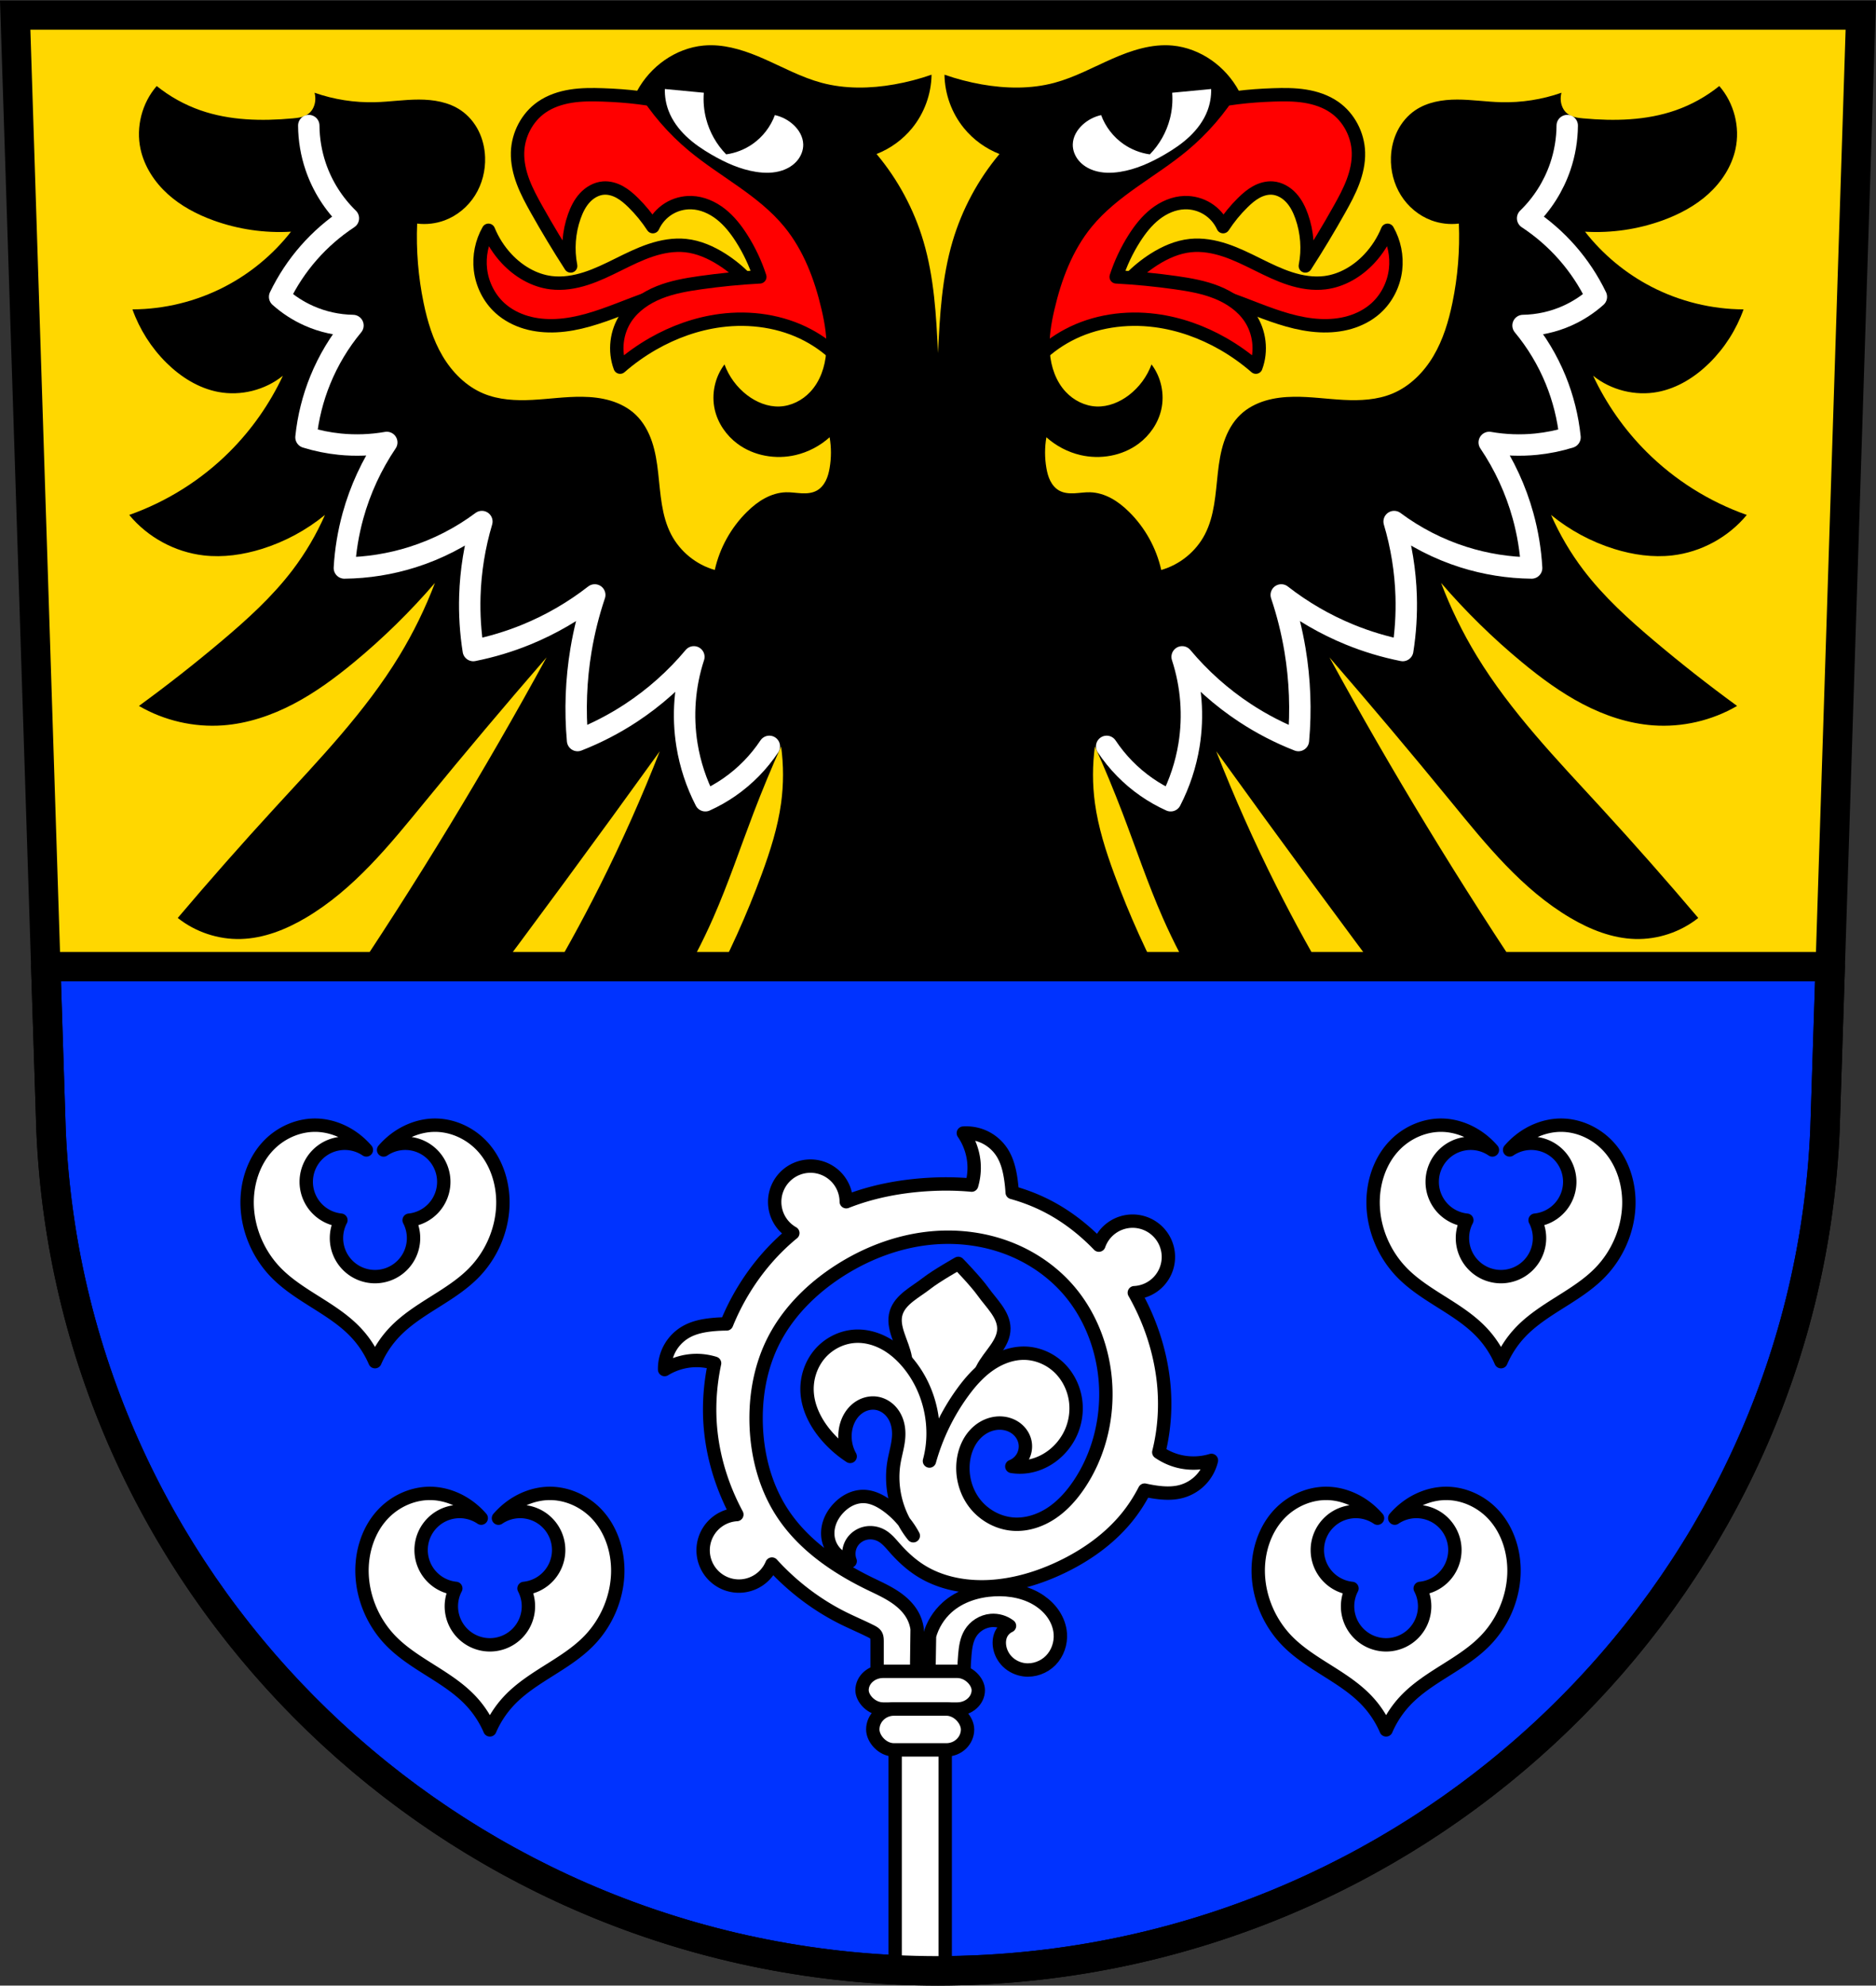 <?xml version="1.0" encoding="UTF-8" standalone="no"?><!-- Created with Inkscape (http://www.inkscape.org/) --><svg xmlns="http://www.w3.org/2000/svg" xmlns:cc="http://creativecommons.org/ns#" xmlns:dc="http://purl.org/dc/elements/1.1/" xmlns:inkscape="http://www.inkscape.org/namespaces/inkscape" xmlns:rdf="http://www.w3.org/1999/02/22-rdf-syntax-ns#" xmlns:sodipodi="http://sodipodi.sourceforge.net/DTD/sodipodi-0.dtd" xmlns:svg="http://www.w3.org/2000/svg" height="201" id="svg8432" inkscape:version="0.91 r13725" sodipodi:docname="DEU Pomster COA.svg" version="1.1" viewBox="0 0 701.334 741.769" width="190">
  <rect x="0" y="0" width="701.334" height="741.769" fill="#333333" stroke="none"/>
  <defs id="defs8434">
    <inkscape:path-effect effect="spiro" id="path-effect10085" is_visible="true" />
    <inkscape:path-effect effect="spiro" id="path-effect10029" is_visible="true" />
    <inkscape:path-effect effect="spiro" id="path-effect10010" is_visible="true" />
    <inkscape:path-effect effect="spiro" id="path-effect10002" is_visible="true" />
    <inkscape:path-effect effect="spiro" id="path-effect9892" is_visible="true" />
    <inkscape:path-effect effect="spiro" id="path-effect12355" is_visible="true" />
    <inkscape:path-effect effect="spiro" id="path-effect12359" is_visible="true" />
    <inkscape:path-effect effect="spiro" id="path-effect12355-8" is_visible="true" />
    <inkscape:path-effect effect="spiro" id="path-effect12359-0" is_visible="true" />
    <inkscape:path-effect effect="spiro" id="path-effect12513" is_visible="true" />
    <inkscape:path-effect effect="spiro" id="path-effect12513-2" is_visible="true" />
    <inkscape:path-effect effect="spiro" id="path-effect9892-2" is_visible="true" />
    <inkscape:path-effect effect="spiro" id="path-effect10029-6" is_visible="true" />
    <inkscape:path-effect effect="spiro" id="path-effect10085-0" is_visible="true" />
    <inkscape:path-effect effect="spiro" id="path-effect10085-9" is_visible="true" />
  </defs>
  <sodipodi:namedview bordercolor="#666666" borderopacity="1.0" fit-margin-bottom="0" fit-margin-left="0" fit-margin-right="0" fit-margin-top="0" id="base" inkscape:current-layer="layer1" inkscape:cx="350.66705" inkscape:cy="370.88383" inkscape:document-units="px" inkscape:object-nodes="true" inkscape:pageopacity="0.0" inkscape:pageshadow="2" inkscape:snap-midpoints="true" inkscape:snap-nodes="false" inkscape:snap-smooth-nodes="true" inkscape:window-height="745" inkscape:window-maximized="1" inkscape:window-width="1366" inkscape:window-x="-8" inkscape:window-y="-8" inkscape:zoom="0.72664079" pagecolor="#ffffff" showgrid="false" />
  <g id="layer1" inkscape:groupmode="layer" inkscape:label="Ebene 1" transform="translate(-16.732,-11.478)">
    <path d="M 22.412,16.978 35.81,433.602 C 43.225,608.852 189.73,747.648 367.399,747.746 544.909,747.532 691.469,608.685 698.989,433.602 l 13.398,-416.624 -344.979,0 z" id="path10563-0-6" inkscape:connector-curvature="0" style="fill:#ffd700;fill-opacity:1;fill-rule:evenodd;stroke:none;stroke-width:11;stroke-opacity:1" />
    <g id="g9782" transform="translate(-10.714,-13.024)">
      <path d="m 313.402,137.927 c -3.949,-6.686 -9.496,-12.421 -16.047,-16.59 -4.128,-2.627 -8.732,-4.661 -13.599,-5.168 -4.39,-0.457 -8.837,0.346 -13.025,1.739 -4.188,1.393 -8.155,3.368 -12.11,5.325 -3.956,1.957 -7.934,3.912 -12.135,5.264 -4.202,1.352 -8.665,2.087 -13.045,1.543 -6.368,-0.792 -12.21,-4.286 -16.59,-8.975 -2.883,-3.086 -5.199,-6.699 -6.799,-10.607 -2.517,4.414 -3.581,9.64 -2.992,14.687 0.64,5.474 3.251,10.723 7.343,14.415 2.785,2.513 6.201,4.285 9.803,5.33 3.603,1.045 7.392,1.377 11.139,1.198 8.127,-0.389 15.94,-3.13 23.537,-6.043 7.597,-2.912 15.201,-6.047 23.242,-7.284 10.62,-1.634 21.747,0.204 31.277,5.168 z" id="path12353" inkscape:connector-curvature="0" inkscape:original-d="m 313.40183,137.92707 c 0,0 -9.62204,-12.35738 -16.0465,-16.59045 -4.0492,-2.66801 -8.75494,-4.93931 -13.59872,-5.16751 -17.37812,-0.8187 -33.02973,15.8402 -50.31529,13.8707 -6.2471,-0.71179 -11.98277,-4.69705 -16.59045,-8.97516 -3.07769,-2.85755 -6.79936,-10.60701 -6.79936,-10.60701 0,0 -3.66467,9.73608 -2.99172,14.68663 0.72634,5.34331 3.22202,10.93708 7.34331,14.41465 5.58827,4.71542 13.63069,6.43741 20.94204,6.52739 16.2124,0.19953 30.59223,-12.40476 46.77962,-13.32676 10.54993,-0.6009 31.27707,5.16752 31.27707,5.16752 z" inkscape:path-effect="#path-effect12355" sodipodi:nodetypes="caaaacaaaac" style="fill:#ff0000;fill-opacity:1;fill-rule:evenodd;stroke:#000000;stroke-width:5;stroke-linecap:round;stroke-linejoin:round;stroke-miterlimit:4;stroke-dasharray:none;stroke-opacity:1" />
      <path d="m 259.279,161.589 c -2.255,-6.039 -1.419,-13.143 2.176,-18.494 2.939,-4.374 7.503,-7.469 12.393,-9.432 4.89,-1.964 10.131,-2.88 15.348,-3.622 7.397,-1.052 14.841,-1.778 22.302,-2.176 -1.646,-5.066 -3.937,-9.922 -6.799,-14.415 -2.147,-3.369 -4.647,-6.567 -7.791,-9.033 -3.143,-2.466 -6.982,-4.171 -10.976,-4.294 -2.998,-0.092 -6.019,0.721 -8.565,2.307 -2.547,1.586 -4.609,3.937 -5.849,6.668 -2.115,-3.244 -4.582,-6.259 -7.343,-8.975 -1.522,-1.497 -3.149,-2.914 -5.018,-3.945 -1.869,-1.031 -4.005,-1.66 -6.133,-1.495 -2.674,0.208 -5.148,1.667 -6.962,3.643 -1.814,1.975 -3.023,4.436 -3.917,6.964 -2.087,5.897 -2.562,12.355 -1.36,18.494 -4.481,-6.935 -8.745,-14.011 -12.783,-21.214 -1.846,-3.293 -3.651,-6.625 -4.986,-10.156 -1.335,-3.531 -2.195,-7.284 -2.085,-11.058 0.192,-6.602 3.556,-13.087 8.975,-16.862 3.245,-2.261 7.1,-3.537 11.007,-4.155 3.907,-0.618 7.885,-0.604 11.839,-0.469 9.065,0.31 18.145,1.259 26.925,3.536 22.123,5.737 41.85,20.157 54.123,39.436 6.303,9.902 10.724,21.192 11.423,32.909 0.468,7.84 -0.746,15.776 -3.536,23.118 -3.552,-3.708 -7.701,-6.843 -12.239,-9.247 -9.902,-5.246 -21.525,-6.889 -32.637,-5.439 -8.898,1.161 -17.507,4.245 -25.294,8.703 -4.351,2.491 -8.457,5.411 -12.239,8.703 z" id="path12357" inkscape:connector-curvature="0" inkscape:original-d="m 259.2789,161.58885 c 0,0 -1.45119,-13.45688 2.17579,-18.49426 5.97159,-8.29373 17.88784,-10.34312 27.74141,-13.05478 7.20155,-1.98183 22.30191,-2.1758 22.30191,-2.1758 0,0 -3.389,-10.34118 -6.79936,-14.41465 -4.92512,-5.88277 -11.0975,-13.09431 -18.76625,-13.32675 -5.65755,-0.171478 -14.41465,8.97516 -14.41465,8.97516 0,0 -4.31215,-6.5764 -7.34331,-8.97516 -3.24301,-2.566412 -7.06778,-6.096124 -11.15096,-5.439493 -5.00045,0.80414 -8.74133,6.015533 -10.87898,10.607003 -2.60898,5.60383 -1.35987,18.49427 -1.35987,18.49427 0,0 -9.32597,-13.7167 -12.7828,-21.21401 -3.12102,-6.768979 -7.69438,-13.786255 -7.07134,-21.214015 0.53223,-6.345124 3.87048,-13.056363 8.97516,-16.862422 6.22887,-4.644253 15.08082,-4.355109 22.84586,-4.623567 9.0468,-0.312772 18.51945,0.176934 26.92548,3.535669 20.72874,8.282426 53.03503,38.620385 54.12293,39.436305 1.0879,0.81593 11.42293,31.0051 11.42293,32.90892 0,1.90382 -3.53567,23.11784 -3.53567,23.11784 0,0 -7.54155,-7.2273 -12.23885,-9.24714 -10.13204,-4.35678 -21.64599,-6.35521 -32.63695,-5.43949 -8.88557,0.74031 -17.36344,4.62722 -25.29363,8.70319 -4.45227,2.28839 -12.23885,8.70318 -12.23885,8.70318 z" inkscape:path-effect="#path-effect12359" sodipodi:nodetypes="caacaacaaacaaaaasscaaac" style="fill:#ff0000;fill-opacity:1;fill-rule:evenodd;stroke:#000000;stroke-width:5;stroke-linecap:butt;stroke-linejoin:round;stroke-miterlimit:4;stroke-dasharray:none;stroke-opacity:1" />
      <path d="m 442.825,137.927 c 3.949,-6.686 9.496,-12.421 16.047,-16.59 4.128,-2.627 8.732,-4.661 13.599,-5.168 4.39,-0.457 8.837,0.346 13.025,1.739 4.188,1.393 8.155,3.368 12.11,5.325 3.956,1.957 7.934,3.912 12.135,5.264 4.202,1.352 8.665,2.087 13.045,1.543 6.368,-0.792 12.21,-4.286 16.59,-8.975 2.883,-3.086 5.199,-6.699 6.799,-10.607 2.517,4.414 3.581,9.64 2.992,14.687 -0.64,5.474 -3.251,10.723 -7.343,14.415 -2.785,2.513 -6.201,4.285 -9.803,5.33 -3.603,1.045 -7.392,1.377 -11.139,1.198 -8.127,-0.389 -15.94,-3.13 -23.537,-6.043 -7.597,-2.912 -15.201,-6.047 -23.242,-7.284 -10.62,-1.634 -21.747,0.204 -31.277,5.168 z" id="path12353-5" inkscape:connector-curvature="0" inkscape:original-d="m 442.82533,137.92707 c 0,0 9.62204,-12.35738 16.0465,-16.59045 4.0492,-2.66801 8.75494,-4.93931 13.59872,-5.16751 17.37812,-0.8187 33.02973,15.8402 50.31529,13.8707 6.2471,-0.71179 11.98277,-4.69705 16.59045,-8.97516 3.07769,-2.85755 6.79936,-10.60701 6.79936,-10.60701 0,0 3.66467,9.73608 2.99172,14.68663 -0.72634,5.34331 -3.22202,10.93708 -7.34331,14.41465 -5.58827,4.71542 -13.63069,6.43741 -20.94204,6.52739 -16.2124,0.19953 -30.59223,-12.40476 -46.77962,-13.32676 -10.54993,-0.6009 -31.27707,5.16752 -31.27707,5.16752 z" inkscape:path-effect="#path-effect12355-8" sodipodi:nodetypes="caaaacaaaac" style="fill:#ff0000;fill-opacity:1;fill-rule:evenodd;stroke:#000000;stroke-width:5;stroke-linecap:round;stroke-linejoin:round;stroke-miterlimit:4;stroke-dasharray:none;stroke-opacity:1" />
      <path d="m 496.948,161.589 c 2.255,-6.039 1.419,-13.143 -2.176,-18.494 -2.939,-4.374 -7.503,-7.469 -12.393,-9.432 -4.89,-1.964 -10.131,-2.88 -15.348,-3.622 -7.397,-1.052 -14.841,-1.778 -22.302,-2.176 1.646,-5.066 3.937,-9.922 6.799,-14.415 2.147,-3.369 4.647,-6.567 7.791,-9.033 3.143,-2.466 6.982,-4.171 10.976,-4.294 2.998,-0.092 6.019,0.721 8.565,2.307 2.547,1.586 4.609,3.937 5.849,6.668 2.115,-3.244 4.582,-6.259 7.343,-8.975 1.522,-1.497 3.149,-2.914 5.018,-3.945 1.869,-1.031 4.005,-1.66 6.133,-1.495 2.674,0.208 5.148,1.667 6.962,3.643 1.814,1.975 3.023,4.436 3.917,6.964 2.087,5.897 2.562,12.355 1.36,18.494 4.481,-6.935 8.745,-14.011 12.783,-21.214 1.846,-3.293 3.651,-6.625 4.986,-10.156 1.335,-3.531 2.195,-7.284 2.085,-11.058 -0.192,-6.602 -3.556,-13.087 -8.975,-16.862 -3.245,-2.261 -7.1,-3.537 -11.007,-4.155 -3.907,-0.618 -7.885,-0.604 -11.839,-0.469 -9.065,0.31 -18.145,1.259 -26.925,3.536 -22.123,5.737 -41.85,20.157 -54.123,39.436 -6.303,9.902 -10.724,21.192 -11.423,32.909 -0.468,7.84 0.746,15.776 3.536,23.118 3.552,-3.708 7.701,-6.843 12.239,-9.247 9.902,-5.246 21.525,-6.889 32.637,-5.439 8.898,1.161 17.507,4.245 25.294,8.703 4.351,2.491 8.457,5.411 12.239,8.703 z" id="path12357-4" inkscape:connector-curvature="0" inkscape:original-d="m 496.94826,161.58885 c 0,0 1.45119,-13.45688 -2.17579,-18.49426 -5.97159,-8.29373 -17.88784,-10.34312 -27.74141,-13.05478 -7.20155,-1.98183 -22.30191,-2.1758 -22.30191,-2.1758 0,0 3.389,-10.34118 6.79936,-14.41465 4.92512,-5.88277 11.0975,-13.09431 18.76625,-13.32675 5.65755,-0.171478 14.41465,8.97516 14.41465,8.97516 0,0 4.31215,-6.5764 7.34331,-8.97516 3.24301,-2.566412 7.06778,-6.096124 11.15096,-5.439493 5.00045,0.80414 8.74133,6.015533 10.87898,10.607003 2.60898,5.60383 1.35987,18.49427 1.35987,18.49427 0,0 9.32597,-13.7167 12.7828,-21.21401 3.12102,-6.768979 7.69438,-13.786255 7.07134,-21.214015 -0.53223,-6.345124 -3.87048,-13.056363 -8.97516,-16.862422 -6.22887,-4.644253 -15.08082,-4.355109 -22.84586,-4.623567 -9.0468,-0.312772 -18.51945,0.176934 -26.92548,3.535669 -20.72874,8.282426 -53.03503,38.620385 -54.12293,39.436305 -1.0879,0.81593 -11.42293,31.0051 -11.42293,32.90892 0,1.90382 3.53567,23.11784 3.53567,23.11784 0,0 7.54155,-7.2273 12.23885,-9.24714 10.13204,-4.35678 21.64599,-6.35521 32.63695,-5.43949 8.88557,0.74031 17.36344,4.62722 25.29363,8.70319 4.45227,2.28839 12.23885,8.70318 12.23885,8.70318 z" inkscape:path-effect="#path-effect12359-0" sodipodi:nodetypes="caacaacaaacaaaaasscaaac" style="fill:#ff0000;fill-opacity:1;fill-rule:evenodd;stroke:#000000;stroke-width:5;stroke-linecap:butt;stroke-linejoin:round;stroke-miterlimit:4;stroke-dasharray:none;stroke-opacity:1" />
      <path d="m 293.336,41.315 c -0.967,-0.006 -1.936,0.034 -2.906,0.125 -5.202,0.487 -10.225,2.455 -14.512,5.441 -4.255,2.964 -7.807,6.933 -10.281,11.49 5.167,8.45 11.734,16.044 19.352,22.375 11.727,9.747 26.012,16.627 35.678,28.42 7.212,8.799 11.324,19.762 13.908,30.842 1.229,5.27 2.145,10.679 1.73,16.074 -0.414,5.395 -2.261,10.819 -5.963,14.766 -2.974,3.171 -7.146,5.275 -11.49,5.441 -4.354,0.167 -8.63,-1.588 -12.094,-4.232 -3.833,-2.926 -6.808,-6.963 -8.467,-11.49 -3.6,4.75 -4.964,11.125 -3.627,16.934 1.165,5.062 4.301,9.592 8.465,12.697 6.118,4.562 14.34,5.981 21.77,4.234 4.701,-1.105 9.114,-3.417 12.699,-6.652 0.654,3.793 0.654,7.698 0,11.49 -0.286,1.658 -0.702,3.31 -1.465,4.811 -0.763,1.5 -1.896,2.847 -3.373,3.654 -1.706,0.933 -3.73,1.085 -5.672,0.984 -1.942,-0.1 -3.873,-0.431 -5.816,-0.379 -2.769,0.074 -5.485,0.929 -7.924,2.242 -2.439,1.313 -4.613,3.074 -6.59,5.014 -6.007,5.895 -10.262,13.554 -12.094,21.77 -6.948,-1.962 -13.003,-6.895 -16.328,-13.303 -3.628,-6.992 -3.961,-15.152 -4.838,-22.98 -0.443,-3.952 -1.047,-7.911 -2.322,-11.678 -1.275,-3.767 -3.255,-7.357 -6.143,-10.092 -2.607,-2.468 -5.881,-4.167 -9.32,-5.197 -3.439,-1.03 -7.047,-1.41 -10.637,-1.453 -6.207,-0.074 -12.38,0.842 -18.578,1.164 -6.199,0.322 -12.58,0.016 -18.309,-2.375 -6.502,-2.714 -11.723,-7.98 -15.307,-14.047 -3.583,-6.066 -5.642,-12.917 -7.068,-19.816 -2.011,-9.729 -2.824,-19.705 -2.418,-29.631 3.458,0.422 7.014,0.004 10.279,-1.209 4.676,-1.737 8.706,-5.105 11.359,-9.328 2.653,-4.223 3.936,-9.271 3.76,-14.256 -0.121,-3.413 -0.918,-6.814 -2.447,-9.867 -1.529,-3.053 -3.801,-5.751 -6.625,-7.67 -4.526,-3.076 -10.191,-4.012 -15.664,-4.014 -5.473,-0.002 -10.914,0.847 -16.385,0.99 -7.673,0.202 -15.382,-1.002 -22.629,-3.533 0.251,0.952 0.338,1.949 0.254,2.93 -0.158,1.847 -0.969,3.68 -2.418,4.836 -0.835,0.666 -1.845,1.087 -2.881,1.348 -1.036,0.261 -2.102,0.37 -3.166,0.467 -11.575,1.058 -23.495,0.808 -34.469,-3.023 -5.907,-2.063 -11.456,-5.145 -16.328,-9.07 -5.531,6.344 -7.843,15.361 -6.047,23.584 1.413,6.471 5.21,12.282 10.113,16.734 4.904,4.452 10.874,7.612 17.1,9.873 9.254,3.361 19.197,4.811 29.025,4.232 -6.666,8.521 -15.185,15.586 -24.793,20.561 -10.605,5.491 -22.526,8.419 -34.469,8.467 2.671,7.489 7.046,14.364 12.699,19.955 5.34,5.281 11.974,9.477 19.352,10.885 8.425,1.608 17.51,-0.663 24.188,-6.047 -4.934,10.537 -11.72,20.201 -19.955,28.42 -10.537,10.517 -23.45,18.639 -37.492,23.584 6.887,8.339 17.073,13.876 27.816,15.119 7.306,0.845 14.748,-0.232 21.77,-2.42 8.577,-2.672 16.632,-7.01 23.584,-12.699 -3.203,7.298 -7.272,14.215 -12.094,20.561 -7.605,10.007 -16.999,18.505 -26.607,26.607 -9.99,8.424 -20.278,16.495 -30.84,24.189 9.438,5.495 20.552,8.06 31.443,7.256 9.185,-0.678 18.098,-3.689 26.262,-7.953 8.163,-4.264 15.622,-9.763 22.721,-15.631 10.89,-9.001 21.017,-18.925 30.236,-29.631 -3.589,9.452 -8.05,18.575 -13.305,27.213 -12.753,20.962 -29.967,38.769 -46.562,56.842 -12.365,13.465 -24.463,27.176 -36.283,41.121 6.622,5.262 15.129,8.098 23.584,7.861 8.566,-0.24 16.805,-3.514 24.189,-7.861 18.036,-10.617 31.493,-27.343 44.748,-43.539 14.859,-18.156 29.979,-36.099 45.354,-53.82 -11.61,21.238 -23.709,42.209 -36.283,62.891 -13.189,21.693 -26.902,43.068 -41.121,64.1 l 50.797,1.814 c 11.155,-14.865 22.242,-29.783 33.26,-44.75 11.974,-16.267 23.867,-32.594 35.678,-48.98 -6.679,17.063 -14.148,33.818 -22.375,50.191 -6.928,13.789 -14.395,27.308 -22.375,40.516 l 50.797,-1.814 c 5.221,-8.547 9.871,-17.442 13.908,-26.607 5.66,-12.848 10.103,-26.192 15.117,-39.307 3.195,-8.358 6.625,-16.626 10.281,-24.793 0.954,7.012 0.954,14.152 0,21.164 -1.242,9.128 -4.079,17.962 -7.258,26.607 -5.578,15.169 -12.252,29.936 -19.955,44.145 l 85.869,0 85.869,0 c -7.703,-14.209 -14.378,-28.975 -19.955,-44.145 -3.179,-8.646 -6.014,-17.48 -7.256,-26.607 -0.954,-7.012 -0.954,-14.152 0,-21.164 3.656,8.167 7.084,16.435 10.279,24.793 5.014,13.114 9.457,26.458 15.117,39.307 4.037,9.165 8.687,18.061 13.908,26.607 l 50.797,1.814 c -7.98,-13.208 -15.447,-26.727 -22.375,-40.516 -8.227,-16.373 -15.696,-33.128 -22.375,-50.191 11.811,16.387 23.705,32.713 35.68,48.98 11.017,14.967 22.103,29.885 33.258,44.75 l 50.797,-1.814 c -14.219,-21.032 -27.932,-42.407 -41.121,-64.1 -12.574,-20.682 -24.673,-41.653 -36.283,-62.891 15.375,17.721 30.495,35.665 45.354,53.82 13.255,16.196 26.714,32.923 44.75,43.539 7.385,4.347 15.621,7.622 24.188,7.861 8.455,0.236 16.962,-2.599 23.584,-7.861 -11.821,-13.945 -23.919,-27.656 -36.283,-41.121 -16.596,-18.073 -33.809,-35.88 -46.562,-56.842 -5.255,-8.638 -9.714,-17.76 -13.303,-27.213 9.219,10.706 19.345,20.63 30.234,29.631 7.099,5.868 14.559,11.367 22.723,15.631 8.163,4.264 17.075,7.275 26.26,7.953 10.891,0.804 22.008,-1.761 31.445,-7.256 -10.562,-7.695 -20.852,-15.765 -30.842,-24.189 -9.609,-8.103 -19.003,-16.6 -26.607,-26.607 -4.822,-6.345 -8.891,-13.263 -12.094,-20.561 6.952,5.689 15.007,10.027 23.584,12.699 7.022,2.188 14.464,3.265 21.77,2.42 10.743,-1.243 20.929,-6.781 27.816,-15.119 -14.042,-4.945 -26.955,-13.067 -37.492,-23.584 -8.235,-8.219 -15.021,-17.883 -19.955,-28.42 6.677,5.383 15.764,7.655 24.189,6.047 7.377,-1.408 14.01,-5.603 19.35,-10.885 5.653,-5.591 10.028,-12.466 12.699,-19.955 -11.942,-0.047 -23.863,-2.976 -34.469,-8.467 -9.608,-4.974 -18.127,-12.039 -24.793,-20.561 9.829,0.578 19.771,-0.871 29.025,-4.232 6.225,-2.261 12.196,-5.421 17.1,-9.873 4.904,-4.452 8.7,-10.264 10.113,-16.734 1.796,-8.223 -0.516,-17.24 -6.047,-23.584 -4.872,3.925 -10.421,7.008 -16.328,9.07 -10.973,3.832 -22.894,4.081 -34.469,3.023 -1.064,-0.097 -2.13,-0.206 -3.166,-0.467 -1.036,-0.261 -2.046,-0.681 -2.881,-1.348 -1.449,-1.156 -2.26,-2.989 -2.418,-4.836 -0.084,-0.981 0.002,-1.978 0.254,-2.93 -7.247,2.531 -14.956,3.735 -22.629,3.533 -5.471,-0.144 -10.91,-0.992 -16.383,-0.99 -5.473,0.002 -11.14,0.938 -15.666,4.014 -2.824,1.919 -5.094,4.617 -6.623,7.67 -1.529,3.053 -2.326,6.455 -2.447,9.867 -0.177,4.985 1.106,10.032 3.76,14.256 2.653,4.223 6.682,7.591 11.357,9.328 3.265,1.213 6.822,1.631 10.279,1.209 0.406,9.926 -0.407,19.902 -2.418,29.631 -1.426,6.9 -3.485,13.75 -7.068,19.816 -3.583,6.066 -8.805,11.333 -15.307,14.047 -5.728,2.391 -12.11,2.697 -18.309,2.375 -6.199,-0.323 -12.372,-1.239 -18.578,-1.164 -3.59,0.043 -7.198,0.423 -10.637,1.453 -3.439,1.03 -6.712,2.729 -9.318,5.197 -2.888,2.735 -4.869,6.325 -6.145,10.092 -1.275,3.767 -1.88,7.725 -2.322,11.678 -0.877,7.829 -1.21,15.988 -4.838,22.98 -3.325,6.408 -9.379,11.34 -16.326,13.303 -1.832,-8.215 -6.088,-15.874 -12.096,-21.77 -1.977,-1.94 -4.151,-3.701 -6.59,-5.014 -2.439,-1.313 -5.153,-2.169 -7.922,-2.242 -1.943,-0.052 -3.877,0.279 -5.818,0.379 -1.942,0.1 -3.966,-0.052 -5.672,-0.984 -1.477,-0.807 -2.61,-2.154 -3.373,-3.654 -0.763,-1.5 -1.179,-3.152 -1.465,-4.811 -0.654,-3.793 -0.654,-7.698 0,-11.49 3.585,3.235 7.998,5.547 12.699,6.652 7.429,1.746 15.652,0.328 21.77,-4.234 4.164,-3.105 7.301,-7.636 8.467,-12.697 1.337,-5.808 -0.029,-12.183 -3.629,-16.934 -1.659,4.527 -4.634,8.565 -8.467,11.49 -3.464,2.644 -7.739,4.399 -12.094,4.232 -4.344,-0.166 -8.516,-2.271 -11.49,-5.441 -3.702,-3.947 -5.549,-9.37 -5.963,-14.766 -0.414,-5.395 0.501,-10.805 1.73,-16.074 2.584,-11.08 6.696,-22.042 13.908,-30.842 9.666,-11.793 23.951,-18.673 35.678,-28.42 7.617,-6.331 14.184,-13.925 19.352,-22.375 -2.475,-4.557 -6.024,-8.526 -10.279,-11.49 -4.287,-2.986 -9.312,-4.954 -14.514,-5.441 -7.758,-0.726 -15.45,1.813 -22.582,4.953 -7.132,3.14 -14.037,6.934 -21.562,8.955 -8.833,2.372 -18.204,2.192 -27.211,0.604 -4.724,-0.833 -9.38,-2.046 -13.908,-3.627 0.097,7.212 2.697,14.366 7.256,19.955 3.504,4.297 8.135,7.666 13.303,9.676 -8,9.53 -14.009,20.722 -17.535,32.654 -3.985,13.486 -4.785,27.678 -5.443,41.725 -0.658,-14.047 -1.456,-28.239 -5.441,-41.725 -3.526,-11.932 -9.537,-23.124 -17.537,-32.654 5.167,-2.01 9.798,-5.379 13.303,-9.676 4.558,-5.589 7.161,-12.743 7.258,-19.955 -4.529,1.58 -9.185,2.794 -13.908,3.627 -9.007,1.589 -18.38,1.768 -27.213,-0.604 -7.526,-2.021 -14.431,-5.815 -21.562,-8.955 -6.24,-2.747 -12.908,-5.035 -19.676,-5.078 z" id="path12438-4" inkscape:connector-curvature="0" sodipodi:nodetypes="ccscssssssscssscsssscsscssssssssssccsssscscssssscssscscsscscsscsscssscsscssscsccscsccsscsscccsscssccscsccscssscsscssscsscsscscsscscssscssssccscssssscsssssssssscsssscsscssscssssssscssssscscscscscssscc" style="fill:#000000;fill-rule:evenodd;stroke:none;stroke-width:3;stroke-linecap:butt;stroke-linejoin:round;stroke-miterlimit:4;stroke-dasharray:none;stroke-opacity:1" />
      <path d="m 276,57.675 c -0.072,2.769 0.404,5.553 1.393,8.141 1.392,3.645 3.774,6.857 6.6,9.547 2.825,2.69 6.09,4.88 9.465,6.838 5.162,2.995 10.704,5.499 16.6,6.426 3.281,0.516 6.706,0.525 9.854,-0.535 2.114,-0.712 4.086,-1.918 5.533,-3.615 1.447,-1.697 2.341,-3.901 2.285,-6.131 -0.035,-1.393 -0.435,-2.768 -1.082,-4.002 -0.647,-1.234 -1.539,-2.333 -2.561,-3.281 -1.942,-1.803 -4.372,-3.074 -6.961,-3.641 -1.597,4.343 -4.555,8.174 -8.354,10.816 -2.922,2.033 -6.328,3.365 -9.854,3.855 -3.595,-3.676 -6.206,-8.303 -7.496,-13.279 -0.822,-3.171 -1.113,-6.48 -0.857,-9.746 L 276,57.675 Z m 204.227,0 -14.566,1.393 c 0.256,3.266 -0.036,6.575 -0.857,9.746 -1.29,4.977 -3.901,9.604 -7.496,13.279 -3.526,-0.49 -6.932,-1.823 -9.854,-3.855 -3.798,-2.643 -6.757,-6.473 -8.354,-10.816 -2.589,0.567 -5.019,1.837 -6.961,3.641 -1.021,0.948 -1.913,2.047 -2.561,3.281 -0.647,1.234 -1.045,2.609 -1.08,4.002 -0.056,2.23 0.836,4.434 2.283,6.131 1.447,1.697 3.421,2.903 5.535,3.615 3.148,1.06 6.571,1.051 9.852,0.535 5.895,-0.927 11.439,-3.431 16.602,-6.426 3.374,-1.958 6.637,-4.148 9.463,-6.838 2.825,-2.69 5.21,-5.902 6.602,-9.547 0.988,-2.588 1.464,-5.371 1.393,-8.141 z" id="path12488" inkscape:connector-curvature="0" style="fill:#ffffff;fill-rule:evenodd;stroke:none;stroke-width:1px;stroke-linecap:butt;stroke-linejoin:miter;stroke-opacity:1" />
      <path d="m 142.88,71.337 c 0.036,5.215 0.917,10.424 2.598,15.361 2.474,7.268 6.696,13.934 12.209,19.278 -5.472,3.596 -10.458,7.932 -14.779,12.852 -4.365,4.97 -8.051,10.535 -10.924,16.493 3.247,2.902 6.946,5.296 10.924,7.068 5.178,2.307 10.825,3.554 16.493,3.641 -5.076,6.107 -9.21,12.996 -12.209,20.348 -2.789,6.837 -4.598,14.074 -5.355,21.419 4.112,1.276 8.353,2.139 12.637,2.57 5.847,0.589 11.775,0.372 17.564,-0.643 -5.66,8.374 -9.947,17.674 -12.637,27.417 -1.756,6.359 -2.835,12.905 -3.213,19.492 8.635,-0.089 17.256,-1.465 25.489,-4.07 9.299,-2.941 18.099,-7.45 25.918,-13.28 -2.694,9.035 -4.21,18.421 -4.498,27.845 -0.208,6.803 0.223,13.626 1.285,20.348 6.812,-1.353 13.493,-3.365 19.92,-5.997 9.117,-3.735 17.719,-8.722 25.489,-14.779 -2.256,6.703 -3.976,13.587 -5.141,20.563 -1.863,11.165 -2.296,22.568 -1.285,33.843 6.973,-2.722 13.661,-6.174 19.92,-10.281 8.826,-5.792 16.793,-12.89 23.561,-20.991 -3.47,10.58 -4.359,21.996 -2.57,32.986 1.177,7.228 3.499,14.268 6.854,20.777 3.171,-1.431 6.21,-3.154 9.066,-5.141 5.847,-4.067 10.918,-9.246 14.861,-15.177" id="path12511" inkscape:connector-curvature="0" inkscape:original-d="m 142.88019,71.337006 c 0,0 0.73883,10.512171 2.59755,15.361241 2.72241,7.102272 12.20908,19.277513 12.20908,19.277513 0,0 -10.47448,7.94359 -14.77943,12.85168 -4.34824,4.95744 -10.92392,16.49298 -10.92392,16.49298 0,0 6.92212,5.39627 10.92392,7.06842 5.19479,2.17064 16.49299,3.64131 16.49299,3.64131 0,0 -9.18204,13.04053 -12.20909,20.34848 -2.81638,6.79934 -5.35487,21.41946 -5.35487,21.41946 0,0 8.3532,2.21806 12.63748,2.57034 5.83886,0.48011 17.56396,-0.64259 17.56396,-0.64259 0,0 -9.68634,17.79627 -12.63748,27.41691 -1.93112,6.29538 -3.21292,19.49171 -3.21292,19.49171 0,0 17.31096,-1.3965 25.48915,-4.0697 9.22686,-3.01598 25.91755,-13.28006 25.91755,-13.28006 0,0 -4.04189,18.45428 -4.49809,27.84529 -0.32977,6.78834 1.28517,20.34849 1.28517,20.34849 0,0 13.55747,-3.23999 19.9201,-5.99745 9.01146,-3.90542 25.48915,-14.77943 25.48915,-14.77943 0,0 -4.14451,13.56808 -5.14067,20.56268 -1.59171,11.17627 -1.28517,33.84275 -1.28517,33.84275 0,0 13.7619,-6.04911 19.9201,-10.28134 8.66876,-5.95762 23.56141,-20.99107 23.56141,-20.99107 0,0 -3.89547,22.03721 -2.57034,32.98596 0.87625,7.23993 6.85423,20.77688 6.85423,20.77688 0,0 6.31269,-3.02206 9.06587,-5.14067 5.61123,-4.31793 14.86066,-15.17678 14.86066,-15.17678" inkscape:path-effect="#path-effect12513" sodipodi:nodetypes="cacacacacacacacacacacacacac" style="fill:none;fill-rule:evenodd;stroke:#ffffff;stroke-width:8;stroke-linecap:round;stroke-linejoin:round;stroke-miterlimit:4;stroke-dasharray:none;stroke-opacity:1" />
      <path d="m 613.347,71.337 c -0.036,5.215 -0.917,10.424 -2.598,15.361 -2.474,7.268 -6.696,13.934 -12.209,19.278 5.472,3.596 10.458,7.932 14.779,12.852 4.365,4.97 8.051,10.535 10.924,16.493 -3.247,2.902 -6.946,5.296 -10.924,7.068 -5.178,2.307 -10.825,3.554 -16.493,3.641 5.076,6.107 9.21,12.996 12.209,20.348 2.789,6.837 4.598,14.074 5.355,21.419 -4.112,1.276 -8.353,2.139 -12.637,2.57 -5.847,0.589 -11.775,0.372 -17.564,-0.643 5.66,8.374 9.947,17.674 12.637,27.417 1.756,6.359 2.835,12.905 3.213,19.492 -8.635,-0.089 -17.256,-1.465 -25.489,-4.07 -9.299,-2.941 -18.099,-7.45 -25.918,-13.28 2.694,9.035 4.21,18.421 4.498,27.845 0.208,6.803 -0.223,13.626 -1.285,20.348 -6.812,-1.353 -13.493,-3.365 -19.92,-5.997 -9.117,-3.735 -17.719,-8.722 -25.489,-14.779 2.256,6.703 3.976,13.587 5.141,20.563 1.863,11.165 2.296,22.568 1.285,33.843 -6.973,-2.722 -13.661,-6.174 -19.92,-10.281 -8.826,-5.792 -16.793,-12.89 -23.561,-20.991 3.47,10.58 4.359,21.996 2.57,32.986 -1.177,7.228 -3.499,14.268 -6.854,20.777 -3.171,-1.431 -6.21,-3.154 -9.066,-5.141 -5.847,-4.067 -10.918,-9.246 -14.861,-15.177" id="path12511-8" inkscape:connector-curvature="0" inkscape:original-d="m 613.34697,71.337006 c 0,0 -0.73883,10.51217 -2.59755,15.36124 -2.72241,7.102272 -12.20908,19.277514 -12.20908,19.277514 0,0 10.47448,7.94359 14.77943,12.85168 4.34823,4.95744 10.92392,16.49298 10.92392,16.49298 0,0 -6.92212,5.39627 -10.92392,7.06842 -5.19479,2.17064 -16.49299,3.64131 -16.49299,3.64131 0,0 9.18204,13.04053 12.20909,20.34848 2.81637,6.79934 5.35487,21.41946 5.35487,21.41946 0,0 -8.35321,2.21806 -12.63748,2.57034 -5.83886,0.48011 -17.56396,-0.64259 -17.56396,-0.64259 0,0 9.68634,17.79627 12.63748,27.41691 1.93112,6.29538 3.21291,19.49171 3.21291,19.49171 0,0 -17.31096,-1.3965 -25.48914,-4.0697 -9.22686,-3.01598 -25.91755,-13.28006 -25.91755,-13.28006 0,0 4.04189,18.45428 4.49809,27.84529 0.32976,6.78834 -1.28517,20.34849 -1.28517,20.34849 0,0 -13.55748,-3.23999 -19.9201,-5.99745 -9.01146,-3.90542 -25.48915,-14.77943 -25.48915,-14.77943 0,0 4.14451,13.56808 5.14067,20.56268 1.59171,11.17627 1.28517,33.84275 1.28517,33.84275 0,0 -13.76191,-6.04911 -19.9201,-10.28134 -8.66876,-5.95762 -23.56141,-20.99107 -23.56141,-20.99107 0,0 3.89546,22.03721 2.57033,32.98596 -0.87625,7.23993 -6.85422,20.77688 -6.85422,20.77688 0,0 -6.3127,-3.02205 -9.06588,-5.14067 -5.61123,-4.31793 -14.86064,-15.17678 -14.86064,-15.17678" inkscape:path-effect="#path-effect12513-2" sodipodi:nodetypes="cacacacacacacacacacacacacac" style="fill:none;fill-rule:evenodd;stroke:#ffffff;stroke-width:8;stroke-linecap:round;stroke-linejoin:round;stroke-miterlimit:4;stroke-dasharray:none;stroke-opacity:1" />
    </g>
    <path d="M 17.115 361.082 L 19.078 422.125 C 26.18 589.973 160.872 724.375 328.332 735.516 C 329.637 735.601 330.942 735.683 332.25 735.754 C 333.324 735.813 334.4 735.867 335.477 735.916 C 337.539 736.008 339.606 736.086 341.678 736.141 C 342.11 736.152 342.542 736.164 342.975 736.174 C 345.532 736.232 348.095 736.268 350.666 736.27 C 353.335 736.266 355.996 736.228 358.65 736.164 C 358.886 736.158 359.122 736.153 359.357 736.146 C 361.499 736.09 363.634 736.004 365.766 735.908 C 366.884 735.857 368.001 735.8 369.117 735.738 C 370.383 735.669 371.648 735.589 372.91 735.506 C 540.268 724.293 675.052 589.838 682.256 422.125 L 684.219 361.082 L 17.115 361.082 z " id="rect9145" style="opacity:1;fill:#0033ff;fill-opacity:1;fill-rule:nonzero;stroke:#000000;stroke-width:11;stroke-linecap:round;stroke-linejoin:round;stroke-miterlimit:4;stroke-dasharray:none;stroke-dashoffset:0;stroke-opacity:1" transform="translate(16.732,11.478)" />
    <path d="m 135.056,431.79 c -6.498,-0.169 -12.954,2.601 -17.555,7.193 -6.015,6.004 -8.756,14.822 -8.346,23.311 0.439,9.078 4.33,17.93 10.648,24.463 8.694,8.988 21.343,13.357 29.93,22.447 3.012,3.188 5.458,6.908 7.193,10.936 1.736,-4.028 4.184,-7.747 7.195,-10.936 8.587,-9.09 21.236,-13.459 29.93,-22.447 6.319,-6.532 10.21,-15.385 10.648,-24.463 0.41,-8.488 -2.331,-17.307 -8.346,-23.311 -4.601,-4.592 -11.056,-7.363 -17.555,-7.193 -5.308,0.138 -10.492,2.199 -14.678,5.467 -1.447,1.13 -2.782,2.403 -3.982,3.791 a 14.408,14.408 0 0 1 8.09,-2.5 14.408,14.408 0 0 1 14.41,14.408 14.408,14.408 0 0 1 -12.949,14.332 14.408,14.408 0 0 1 1.645,6.674 14.408,14.408 0 0 1 -14.406,14.406 14.408,14.408 0 0 1 -14.408,-14.406 14.408,14.408 0 0 1 1.656,-6.686 14.408,14.408 0 0 1 -12.961,-14.32 14.408,14.408 0 0 1 14.41,-14.408 14.408,14.408 0 0 1 8.07,2.482 c -1.196,-1.381 -2.523,-2.649 -3.963,-3.773 -4.186,-3.268 -9.369,-5.329 -14.678,-5.467 z m 420.941,0 c -6.498,-0.169 -12.954,2.601 -17.555,7.193 -6.015,6.004 -8.756,14.822 -8.346,23.311 0.439,9.078 4.33,17.93 10.648,24.463 8.694,8.988 21.343,13.357 29.93,22.447 3.012,3.188 5.46,6.908 7.195,10.936 1.736,-4.028 4.182,-7.747 7.193,-10.936 8.587,-9.09 21.236,-13.459 29.93,-22.447 6.319,-6.532 10.21,-15.385 10.648,-24.463 0.41,-8.488 -2.331,-17.307 -8.346,-23.311 -4.601,-4.592 -11.056,-7.363 -17.555,-7.193 -5.308,0.138 -10.492,2.199 -14.678,5.467 -1.44,1.124 -2.767,2.392 -3.963,3.773 a 14.408,14.408 0 0 1 8.07,-2.482 14.408,14.408 0 0 1 14.41,14.408 14.408,14.408 0 0 1 -12.961,14.32 14.408,14.408 0 0 1 1.656,6.686 14.408,14.408 0 0 1 -14.408,14.406 14.408,14.408 0 0 1 -14.406,-14.406 14.408,14.408 0 0 1 1.645,-6.674 14.408,14.408 0 0 1 -12.949,-14.332 14.408,14.408 0 0 1 14.41,-14.408 14.408,14.408 0 0 1 8.09,2.5 c -1.2,-1.388 -2.536,-2.662 -3.982,-3.791 -4.186,-3.268 -9.369,-5.329 -14.678,-5.467 z M 178.002,569.363 c -6.498,-0.169 -12.954,2.601 -17.555,7.193 -6.015,6.004 -8.756,14.822 -8.346,23.311 0.439,9.078 4.33,17.93 10.648,24.463 8.694,8.988 21.343,13.357 29.93,22.447 3.012,3.188 5.458,6.908 7.193,10.936 1.736,-4.028 4.184,-7.747 7.195,-10.936 8.587,-9.09 21.236,-13.459 29.93,-22.447 6.319,-6.532 10.21,-15.385 10.648,-24.463 0.41,-8.488 -2.331,-17.307 -8.346,-23.311 -4.601,-4.592 -11.056,-7.363 -17.555,-7.193 -5.308,0.138 -10.492,2.199 -14.678,5.467 -1.447,1.13 -2.782,2.403 -3.982,3.791 a 14.408,14.408 0 0 1 8.09,-2.5 14.408,14.408 0 0 1 14.41,14.408 14.408,14.408 0 0 1 -12.949,14.332 14.408,14.408 0 0 1 1.645,6.674 14.408,14.408 0 0 1 -14.406,14.406 14.408,14.408 0 0 1 -14.408,-14.406 14.408,14.408 0 0 1 1.656,-6.686 14.408,14.408 0 0 1 -12.961,-14.32 14.408,14.408 0 0 1 14.41,-14.408 14.408,14.408 0 0 1 8.07,2.482 c -1.196,-1.381 -2.523,-2.649 -3.963,-3.773 -4.186,-3.268 -9.369,-5.329 -14.678,-5.467 z m 335.051,0 c -6.498,-0.169 -12.954,2.601 -17.555,7.193 -6.015,6.004 -8.756,14.822 -8.346,23.311 0.439,9.078 4.33,17.93 10.648,24.463 8.694,8.988 21.343,13.357 29.93,22.447 3.012,3.188 5.46,6.908 7.195,10.936 1.736,-4.028 4.182,-7.747 7.193,-10.936 8.587,-9.09 21.236,-13.459 29.93,-22.447 6.319,-6.532 10.21,-15.385 10.648,-24.463 0.41,-8.488 -2.331,-17.307 -8.346,-23.311 -4.601,-4.592 -11.056,-7.363 -17.555,-7.193 -5.308,0.138 -10.492,2.199 -14.678,5.467 -1.44,1.124 -2.767,2.392 -3.963,3.773 a 14.408,14.408 0 0 1 8.07,-2.482 14.408,14.408 0 0 1 14.41,14.408 14.408,14.408 0 0 1 -12.961,14.32 14.408,14.408 0 0 1 1.656,6.686 14.408,14.408 0 0 1 -14.408,14.406 14.408,14.408 0 0 1 -14.406,-14.406 14.408,14.408 0 0 1 1.645,-6.674 14.408,14.408 0 0 1 -12.949,-14.332 14.408,14.408 0 0 1 14.41,-14.408 14.408,14.408 0 0 1 8.09,2.5 c -1.2,-1.388 -2.536,-2.662 -3.982,-3.791 -4.186,-3.268 -9.369,-5.329 -14.678,-5.467 z" id="path9890" inkscape:connector-curvature="0" style="fill:#ffffff;fill-rule:evenodd;stroke:#000000;stroke-width:5;stroke-linecap:butt;stroke-linejoin:round;stroke-miterlimit:4;stroke-dasharray:none;stroke-opacity:1" />
    <path d="m 374.976,483.431 c 0,0 -8.2,4.615 -11.887,7.508 -4.127,3.237 -9.771,5.912 -11.329,10.92 -1.696,5.452 2.388,11.168 3.413,16.785 0.938,5.137 1.57,10.327 2.503,15.465 1.75,9.638 3.693,18.989 5.8,28.809 4.804,-8.82 9.316,-17.237 13.725,-25.984 2.35,-4.663 4.428,-9.461 6.783,-14.122 2.575,-5.096 8.113,-9.42 8.032,-15.129 -0.075,-5.245 -4.731,-9.409 -7.771,-13.683 -2.716,-3.818 -9.27,-10.568 -9.27,-10.568 z" id="path10027" inkscape:connector-curvature="0" sodipodi:nodetypes="caaaacaaaac" style="fill:#ffffff;fill-rule:evenodd;stroke:#000000;stroke-width:5;stroke-linecap:butt;stroke-linejoin:round;stroke-miterlimit:4;stroke-dasharray:none;stroke-opacity:1" />
    <path d="m 377.935,434.703 c -0.353,10e-4 -0.706,0.014 -1.059,0.039 2.274,3.302 3.661,7.21 3.977,11.207 0.218,2.765 -0.093,5.563 -0.871,8.225 -5.434,-0.503 -10.925,-0.552 -16.357,-0.225 -10.415,0.627 -20.844,2.599 -30.521,6.426 a 13.381,13.381 0 0 0 -13.379,-13.299 13.381,13.381 0 0 0 -13.381,13.381 13.381,13.381 0 0 0 6.783,11.631 c -7.369,6.027 -13.643,13.417 -18.57,21.576 -2.386,3.951 -4.458,8.096 -6.195,12.377 -1.756,0.004 -3.512,0.089 -5.26,0.26 -3.439,0.336 -6.918,1.019 -9.92,2.73 -2.457,1.401 -4.526,3.473 -5.924,5.932 -1.397,2.459 -2.118,5.295 -2.064,8.123 3.418,-2.096 7.394,-3.272 11.402,-3.375 2.46,-0.063 4.923,0.294 7.275,1.016 -1.782,8.403 -2.314,17.057 -1.4,25.602 1.157,10.818 4.572,21.332 9.727,30.926 a 13.381,13.381 0 0 0 -12.605,13.352 13.381,13.381 0 0 0 13.379,13.381 13.381,13.381 0 0 0 12.346,-8.23 c 7.558,8.292 16.608,15.224 26.652,20.217 3.42,1.7 6.95,3.176 10.361,4.893 0.363,0.183 0.725,0.369 1.057,0.605 0.331,0.236 0.633,0.525 0.836,0.877 0.241,0.418 0.335,0.906 0.375,1.387 0.04,0.481 0.033,0.964 0.033,1.447 l 0,18.42 14.678,0 0.287,-23.6 c -0.234,-1.695 -0.766,-3.348 -1.564,-4.861 -1.608,-3.046 -4.245,-5.445 -7.133,-7.322 -2.888,-1.878 -6.049,-3.285 -9.145,-4.795 -12.846,-6.267 -25.085,-14.738 -32.807,-26.766 -6.073,-9.459 -9.042,-20.712 -9.498,-31.943 -0.436,-10.734 1.401,-21.658 6.131,-31.303 5.445,-11.102 14.542,-20.152 24.949,-26.83 10.785,-6.921 23.192,-11.479 35.975,-12.375 9.014,-0.632 18.177,0.569 26.645,3.723 8.468,3.154 16.225,8.276 22.279,14.984 9.096,10.079 14.104,23.559 14.676,37.123 0.541,12.843 -2.853,25.913 -10.072,36.549 -2.769,4.079 -6.12,7.829 -10.229,10.555 -4.108,2.726 -9.022,4.383 -13.945,4.123 -5.656,-0.299 -11.094,-3.199 -14.607,-7.641 -3.514,-4.442 -5.083,-10.336 -4.387,-15.957 0.469,-3.782 1.976,-7.505 4.639,-10.23 1.331,-1.363 2.938,-2.462 4.715,-3.15 1.777,-0.689 3.721,-0.959 5.611,-0.721 1.87,0.236 3.686,0.979 5.135,2.186 1.449,1.206 2.517,2.88 2.924,4.721 0.408,1.847 0.137,3.836 -0.75,5.506 -0.887,1.67 -2.384,3.008 -4.143,3.703 1.997,0.321 4.046,0.321 6.043,0 3.342,-0.537 6.518,-1.976 9.209,-4.029 3.037,-2.317 5.47,-5.424 6.979,-8.934 1.509,-3.51 2.091,-7.415 1.656,-11.211 -0.548,-4.791 -2.748,-9.401 -6.229,-12.738 -3.48,-3.337 -8.231,-5.352 -13.053,-5.393 -4.731,-0.04 -9.354,1.774 -13.217,4.506 -3.862,2.732 -7.024,6.346 -9.807,10.172 -5.607,7.709 -9.82,16.429 -12.375,25.613 3.318,-12.268 0.452,-26.047 -7.482,-35.975 -2.462,-3.08 -5.401,-5.818 -8.832,-7.762 -3.431,-1.943 -7.373,-3.068 -11.312,-2.887 -5.045,0.232 -9.929,2.662 -13.25,6.467 -3.321,3.805 -5.063,8.92 -4.881,13.967 0.227,6.303 3.331,12.23 7.482,16.979 2.514,2.876 5.428,5.404 8.633,7.484 -1.696,-3.031 -2.317,-6.652 -1.727,-10.074 0.474,-2.75 1.749,-5.402 3.811,-7.281 1.031,-0.94 2.25,-1.68 3.572,-2.123 1.323,-0.443 2.749,-0.586 4.129,-0.379 1.841,0.277 3.568,1.179 4.912,2.467 1.344,1.288 2.308,2.948 2.857,4.727 0.515,1.669 0.67,3.436 0.576,5.18 -0.173,3.216 -1.173,6.325 -1.727,9.498 -1.328,7.614 0.073,15.643 3.746,22.434 1.307,1.62 2.471,3.356 3.449,5.193 -1.314,-1.617 -2.459,-3.363 -3.449,-5.193 -1.837,-2.276 -3.965,-4.316 -6.336,-6.029 -2.628,-1.899 -5.68,-3.443 -8.922,-3.453 -1.743,-0.005 -3.474,0.439 -5.039,1.205 -1.565,0.767 -2.967,1.85 -4.17,3.111 -1.519,1.593 -2.736,3.489 -3.428,5.578 -0.692,2.089 -0.845,4.372 -0.312,6.508 0.476,1.908 1.497,3.678 2.912,5.043 1.416,1.365 3.22,2.322 5.145,2.729 -0.899,-2.347 -0.565,-5.128 0.863,-7.195 1.163,-1.682 3.007,-2.869 5.012,-3.275 2.004,-0.407 4.149,-0.04 5.926,0.973 1.956,1.114 3.401,2.918 4.891,4.605 2.799,3.169 5.93,6.077 9.498,8.346 7.685,4.887 17.096,6.577 26.188,6.043 9.187,-0.54 18.167,-3.241 26.477,-7.195 9.167,-4.362 17.672,-10.333 24.174,-18.129 2.757,-3.307 5.096,-6.91 7.055,-10.715 1.132,0.252 2.273,0.47 3.418,0.65 3.413,0.539 6.951,0.752 10.287,-0.15 2.73,-0.739 5.254,-2.225 7.225,-4.254 1.97,-2.029 3.381,-4.595 4.039,-7.346 -3.835,1.17 -7.979,1.312 -11.885,0.404 -2.784,-0.647 -5.434,-1.84 -7.789,-3.459 2.146,-8.563 2.708,-17.584 1.752,-26.357 -1.273,-11.681 -5.085,-23.032 -10.895,-33.252 a 13.381,13.381 0 0 0 12.736,-13.357 13.381,13.381 0 0 0 -13.381,-13.381 13.381,13.381 0 0 0 -12.613,8.959 c -5.781,-5.997 -12.444,-11.14 -19.879,-14.871 -4.016,-2.016 -8.216,-3.593 -12.527,-4.801 -0.098,-1.736 -0.277,-3.467 -0.537,-5.186 -0.518,-3.417 -1.385,-6.855 -3.254,-9.762 -1.529,-2.379 -3.709,-4.335 -6.238,-5.6 -2.213,-1.107 -4.69,-1.68 -7.164,-1.67 z" id="path10008" inkscape:connector-curvature="0" style="fill:#ffffff;fill-rule:evenodd;stroke:#000000;stroke-width:5;stroke-linecap:butt;stroke-linejoin:round;stroke-miterlimit:4;stroke-dasharray:none;stroke-opacity:1" />
    <path d="m 363.913,642.161 0.312,-19.569 c 1.123,-4.081 3.442,-7.824 6.594,-10.648 4.749,-4.254 11.188,-6.285 17.555,-6.619 6.034,-0.316 12.301,0.875 17.267,4.317 2.013,1.395 3.791,3.149 5.113,5.21 1.323,2.061 2.183,4.434 2.369,6.877 0.278,3.64 -1.015,7.397 -3.567,10.007 -2.551,2.61 -6.34,3.994 -9.959,3.519 -2.278,-0.299 -4.465,-1.316 -6.127,-2.903 -1.662,-1.587 -2.784,-3.74 -3.082,-6.019 -0.219,-1.672 0.015,-3.435 0.863,-4.892 0.66,-1.134 1.681,-2.053 2.878,-2.59 -1.948,-1.492 -4.462,-2.225 -6.907,-2.014 -3.167,0.273 -6.148,2.159 -7.77,4.892 -1.378,2.321 -1.773,5.082 -2.014,7.77 -0.399,4.448 -0.453,8.926 -0.159,13.382 l -13.366,-0.719 z" id="path10000" inkscape:connector-curvature="0" inkscape:original-d="m 363.91278,642.16111 0.31245,-19.56945 c 0,0 3.37039,-7.99565 6.59442,-10.64809 4.82943,-3.97321 11.31161,-6.25785 17.55495,-6.61908 5.92296,-0.34269 12.47581,0.81796 17.26716,4.31679 3.82681,2.79449 8.02874,7.38009 7.48244,12.08702 -0.7351,6.33368 -7.14996,13.47535 -13.52595,13.52595 -4.27381,0.0339 -7.89193,-4.85547 -9.20915,-8.92137 -0.51037,-1.57538 0.0603,-3.44416 0.86336,-4.89237 0.62589,-1.12866 2.87786,-2.59007 2.87786,-2.59007 0,0 -4.5318,-2.34693 -6.90687,-2.0145 -3.03116,0.42426 -5.96387,2.42152 -7.77022,4.89236 -1.57913,2.16003 -1.66022,5.11807 -2.0145,7.77022 -0.59066,4.42173 -0.15948,13.38207 -0.15948,13.38207 z" inkscape:path-effect="#path-effect10002" sodipodi:nodetypes="ccaaaaaaacaaacc" style="fill:#ffffff;fill-rule:evenodd;stroke:#000000;stroke-width:5;stroke-linecap:butt;stroke-linejoin:round;stroke-miterlimit:4;stroke-dasharray:none;stroke-opacity:1" />
    <path d="M 334.639 645.719 L 334.639 735.879 C 339.951 736.133 345.293 736.267 350.666 736.27 C 351.565 736.268 352.462 736.258 353.359 736.25 L 353.359 645.719 L 334.639 645.719 z " id="rect9981" style="opacity:1;fill:#ffffff;fill-opacity:1;fill-rule:nonzero;stroke:#000000;stroke-width:5;stroke-linecap:round;stroke-linejoin:round;stroke-miterlimit:4;stroke-dasharray:none;stroke-dashoffset:0;stroke-opacity:1" transform="translate(16.732,11.478)" />
    <rect height="14.102" id="rect9983" rx="7.914" ry="7.914" style="opacity:1;fill:#ffffff;fill-opacity:1;fill-rule:nonzero;stroke:#000000;stroke-width:5;stroke-linecap:round;stroke-linejoin:round;stroke-miterlimit:4;stroke-dasharray:none;stroke-dashoffset:0;stroke-opacity:1" width="43.456" x="339.004" y="635.83" />
    <rect height="15.253" id="rect9983-2" rx="7.914" ry="7.914" style="opacity:1;fill:#ffffff;fill-opacity:1;fill-rule:nonzero;stroke:#000000;stroke-width:5;stroke-linecap:round;stroke-linejoin:round;stroke-miterlimit:4;stroke-dasharray:none;stroke-dashoffset:0;stroke-opacity:1" width="35.425" x="343.019" y="649.931" />
    <path d="M 22.412,16.978 35.81,433.602 c 7.415,175.25 153.92,314.046 331.589,314.144 177.51,-0.215 324.069,-139.061 331.589,-314.144 l 13.398,-416.624 -344.979,0 z" id="path10563-0" inkscape:connector-curvature="0" style="fill:none;fill-rule:evenodd;stroke:#000000;stroke-width:11;stroke-opacity:1" />
  </g>
<desc property="dc:rights">OG Pomster</desc></svg>